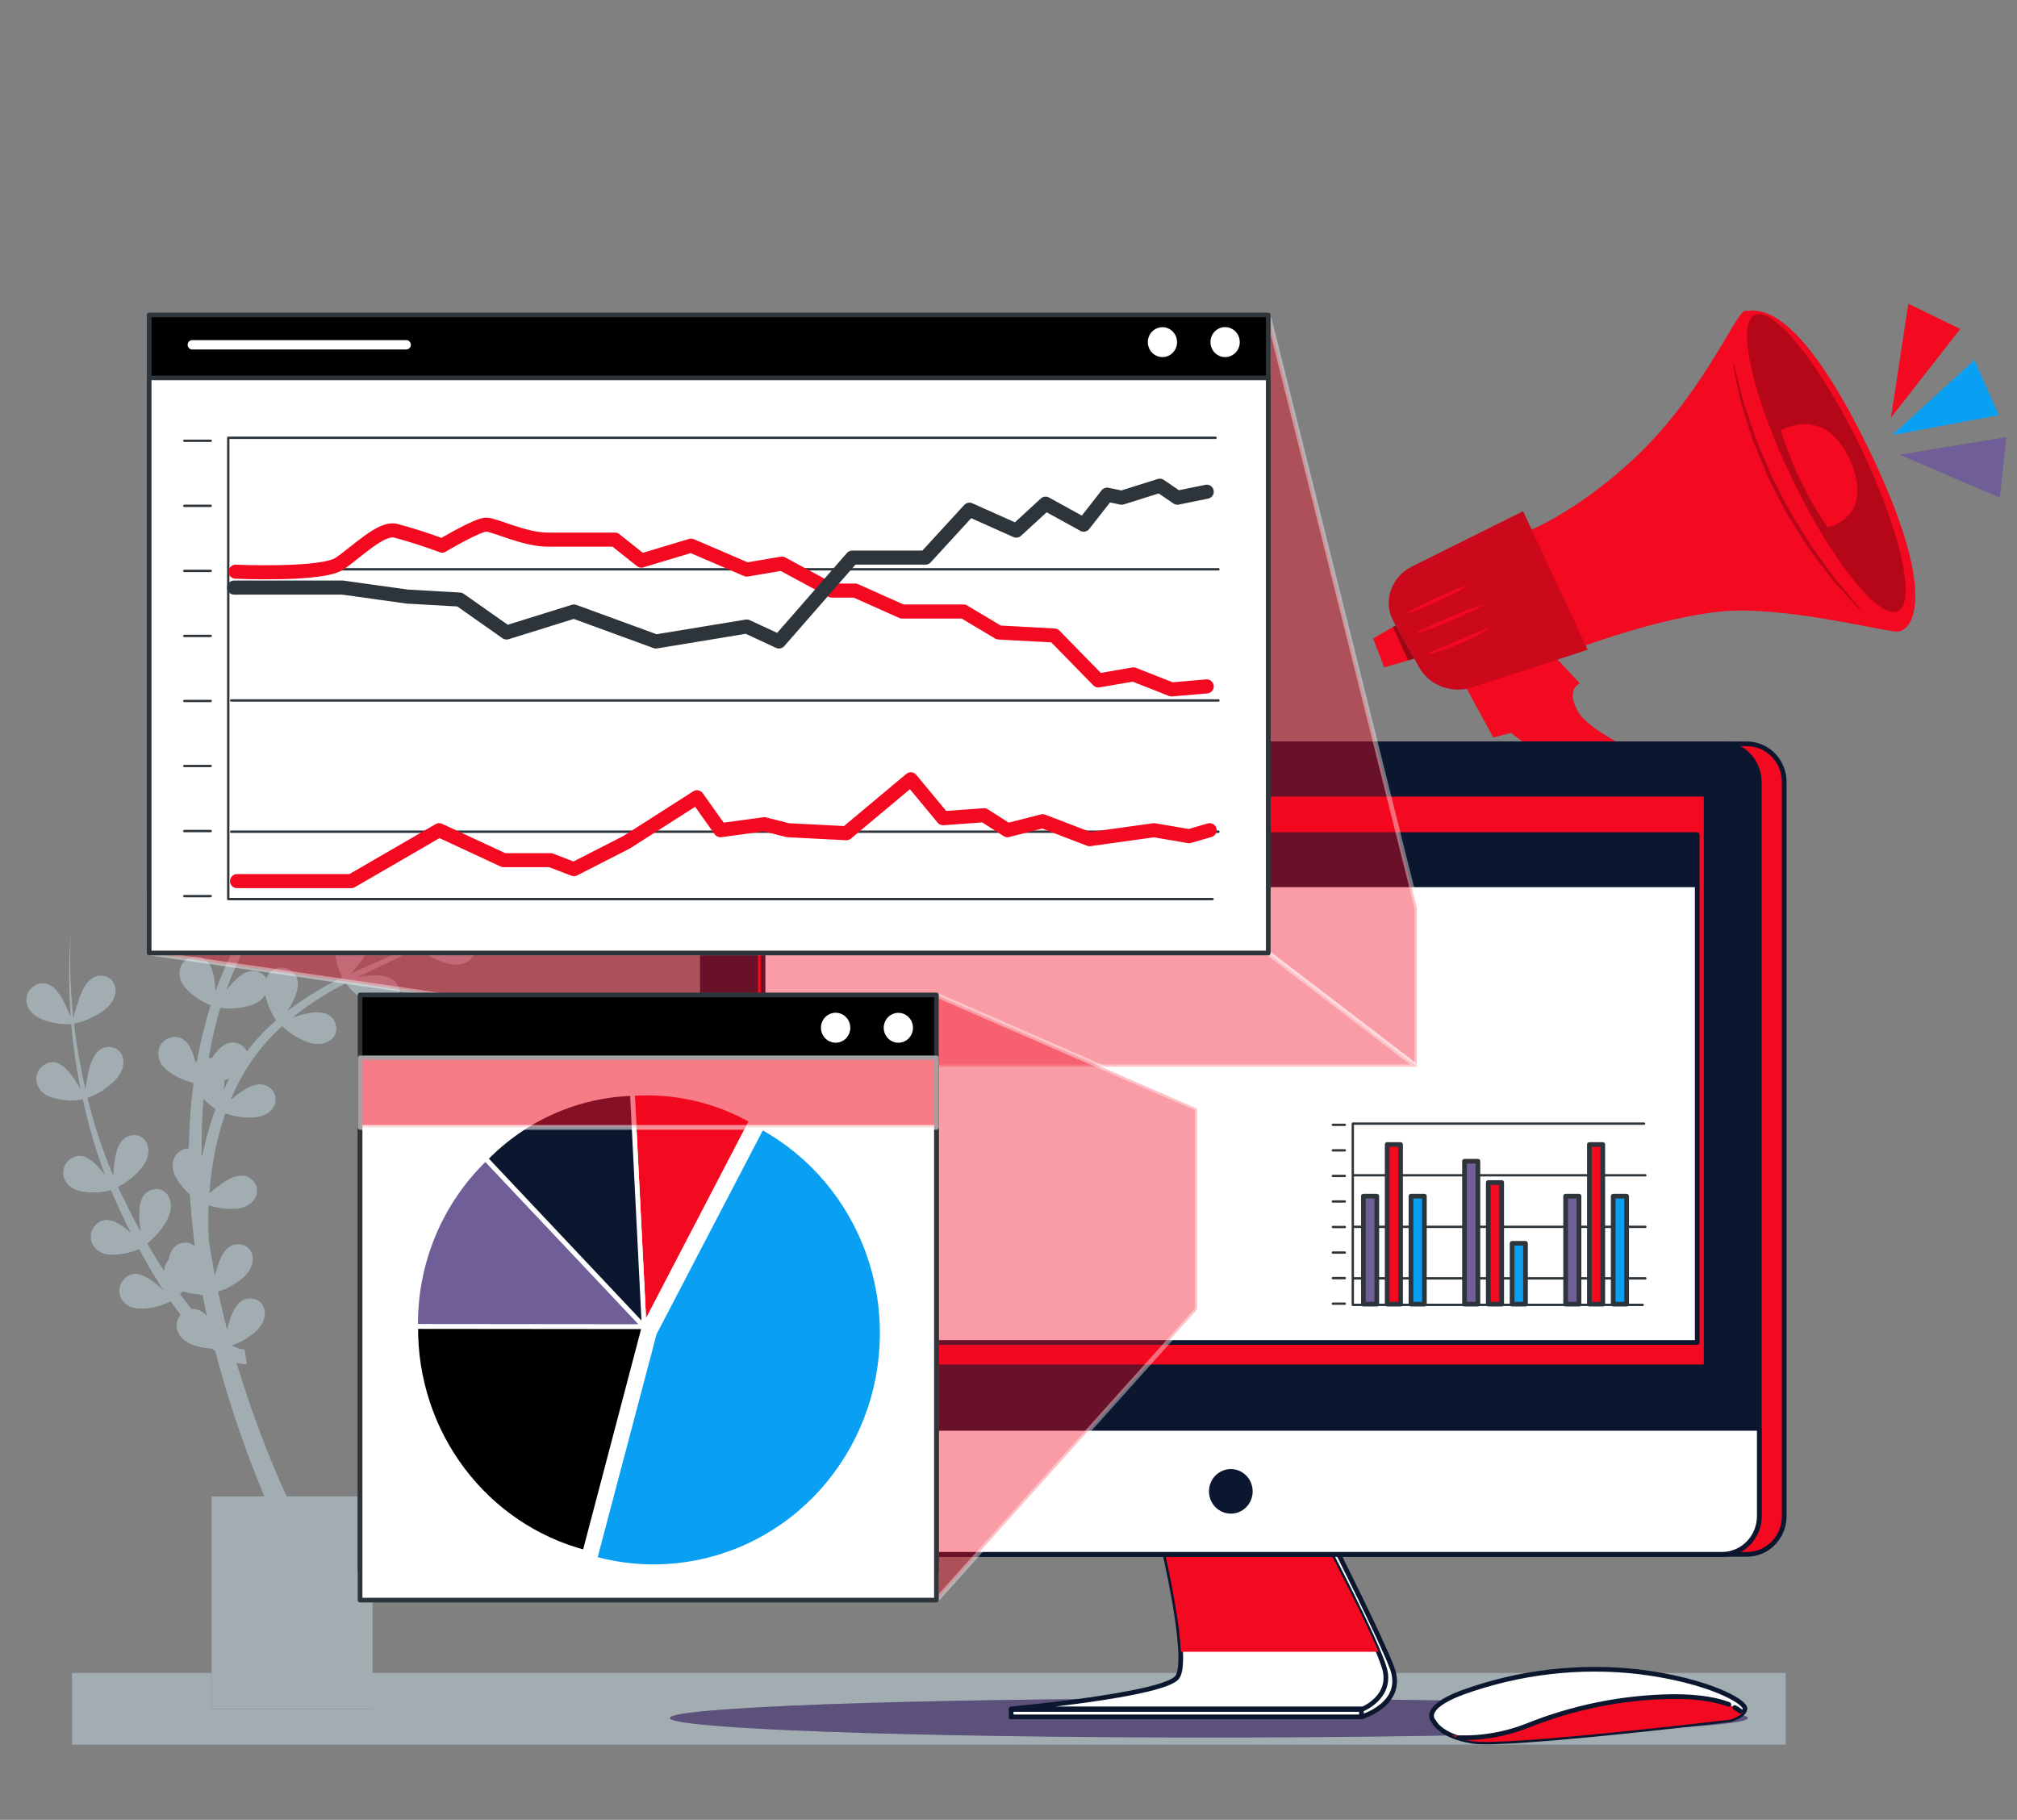<svg width="430" height="388" viewBox="0 0 430 388" fill="none" xmlns="http://www.w3.org/2000/svg">
<rect x="0" y="0" width="430" height="388" fill="#808080" stroke="none"/>
<path d="M310.81 143.359L318.344 157.233L322.121 156.254L341.071 170.741C341.844 171.335 342.834 171.624 343.831 171.544C344.827 171.465 345.752 171.024 346.407 170.316L353.645 162.46C353.645 162.46 339.081 156.563 336.393 151.694C333.706 146.824 336.819 145.719 336.819 145.719L329.973 138.412L310.81 143.359Z" fill="#F30920"/>
<path d="M320.638 115.059C320.638 115.059 331.689 112.781 347.263 98.788C362.837 84.795 370.162 66.18 372.045 66.286C373.927 66.391 382.264 62.773 398.034 95.013C413.804 127.253 407.566 134.713 404.431 134.666C401.295 134.619 379.936 128.999 366.592 130.402C353.248 131.805 336.091 138.303 336.091 138.303L320.638 115.059Z" fill="#F30920"/>
<path d="M297.139 132.589L300.902 139.31L302.588 142.332C303.701 144.321 305.586 145.834 307.854 146.559C310.122 147.284 312.601 147.166 314.779 146.229L338.475 138.522L324.7 108.998L301.022 120.786C298.843 121.875 297.212 123.727 296.485 125.938C295.759 128.149 295.994 130.54 297.139 132.589Z" fill="#F30920"/>
<g opacity="0.4">
<path opacity="0.4" d="M297.14 132.591L300.902 139.313L302.587 142.335C303.7 144.324 305.584 145.837 307.853 146.562C310.121 147.287 312.599 147.169 314.777 146.231L338.473 138.522L324.701 108.998L301.023 120.788C298.844 121.877 297.213 123.729 296.486 125.94C295.759 128.151 295.994 130.542 297.14 132.591Z" fill="black"/>
</g>
<path d="M396.772 95.6C405.161 113.063 408.645 128.623 404.555 130.348C400.465 132.073 390.339 119.318 381.95 101.85C373.561 84.382 370.076 68.831 374.167 67.102C378.257 65.373 388.383 78.136 396.772 95.6Z" fill="#F30920"/>
<g opacity="0.5">
<path opacity="0.5" d="M396.771 95.6C405.158 113.064 408.64 128.624 404.551 130.349C400.461 132.074 390.337 119.32 381.951 101.852C373.563 84.384 370.08 68.833 374.17 67.103C378.26 65.373 388.384 78.137 396.771 95.6Z" fill="black"/>
</g>
<path d="M295.093 142.291L301.517 140.409L297.554 133.33L292.734 136.128L295.093 142.291Z" fill="#F30920"/>
<g opacity="0.6">
<path opacity="0.6" d="M297.553 133.33L301.517 140.41L300.196 140.796L296.978 133.661L297.553 133.33Z" fill="black"/>
</g>
<path d="M301.98 134.967C302.072 135.161 305.278 134 309.137 132.387C312.998 130.774 316.047 129.276 315.96 129.082C315.873 128.887 312.663 130.053 308.798 131.683C304.933 133.314 301.884 134.773 301.98 134.967Z" fill="#F30920"/>
<path d="M300.005 130.75C300.106 130.94 303.008 129.8 306.486 128.199C309.964 126.598 312.7 125.148 312.6 124.954C312.499 124.759 309.601 125.903 306.124 127.504C302.645 129.105 299.904 130.556 300.005 130.75Z" fill="#F30920"/>
<path d="M304.461 139.391C304.492 139.495 305.257 139.332 306.473 138.962C307.081 138.786 307.804 138.563 308.601 138.309C309.398 138.056 310.214 137.651 311.093 137.277C314.607 135.754 317.293 134.264 317.206 134.083C317.119 133.901 314.231 135.067 310.758 136.577C309.883 136.947 309.072 137.352 308.307 137.649C307.543 137.945 306.856 138.208 306.281 138.449C305.129 138.943 304.429 139.288 304.461 139.391Z" fill="#F30920"/>
<path d="M379.628 91.701C379.628 91.701 389.239 86.131 394.477 98.298C399.715 110.465 389.612 112.45 389.612 112.45C385.258 106.009 381.897 99.023 379.628 91.701Z" fill="#F30920"/>
<g opacity="0.5">
<path opacity="0.5" d="M369.434 77.197C369.374 77.197 369.511 78.034 369.804 79.523C370.096 81.011 370.535 83.165 371.148 85.814L372.477 90.073C372.719 90.836 372.967 91.625 373.224 92.442L373.614 93.681C373.756 94.112 373.945 94.505 374.109 94.924L376.271 100.172C376.459 100.629 376.651 101.087 376.839 101.549C377.028 102.011 377.298 102.451 377.515 102.908L378.938 105.671L380.366 108.429C380.609 108.861 380.825 109.344 381.086 109.767C381.348 110.19 381.624 110.63 381.886 111.041L384.94 115.888C385.188 116.268 385.399 116.661 385.675 117.024L386.47 118.082L387.996 120.102L390.752 123.716C392.591 125.802 394.126 127.447 395.183 128.591C395.702 129.211 396.276 129.789 396.898 130.319C396.466 129.645 395.974 129.006 395.428 128.41C394.408 127.188 392.969 125.478 391.204 123.376L388.562 119.736L387.083 117.711C386.826 117.366 386.568 117.012 386.306 116.654C386.045 116.295 385.847 115.902 385.594 115.518L382.576 110.675L381.791 109.405C381.52 108.974 381.332 108.542 381.079 108.076L379.666 105.335C379.207 104.407 378.715 103.496 378.246 102.594C378.026 102.163 377.76 101.705 377.577 101.248L377.003 99.884L374.809 94.705C374.64 94.273 374.447 93.889 374.301 93.475C374.153 93.06 374.03 92.655 373.897 92.249L373.117 89.906L371.71 85.698L370.121 79.484C369.962 78.705 369.732 77.94 369.434 77.197Z" fill="black"/>
</g>
<path d="M404.982 96.932L427.749 93.205L426.348 106.111L404.982 96.932Z" fill="#6F5E97"/>
<path d="M403.426 92.766L420.917 76.766L426.112 88.512L403.426 92.766Z" fill="#09A0F4"/>
<path d="M403.139 89.019L406.833 64.752L417.901 70.147L403.139 89.019Z" fill="#F30920"/>
<path d="M380.706 356.656H15.347V371.984H380.706V356.656Z" fill="#455A64"/>
<path opacity="0.5" d="M380.706 356.656H15.347V371.984H380.706V356.656Z" fill="white"/>
<path d="M106.331 192.254C104.543 192.848 102.789 193.542 101.075 194.333C102.012 193.624 102.949 192.905 103.886 192.167C108.064 188.742 112.037 185.063 115.783 181.15C111.39 185.524 106.693 189.567 101.731 193.25C102.408 192.032 103.01 190.772 103.53 189.475C104.42 187.09 104.635 184.685 102.406 183.411C99.67 181.84 96.344 184.187 97.225 188.201C97.753 190.442 98.787 192.525 100.242 194.285C97.008 196.573 93.631 198.644 90.133 200.483L89.796 200.655C90.54 199.346 91.194 197.985 91.754 196.584C92.644 194.208 92.859 191.794 90.63 190.529C87.894 188.949 84.569 191.305 85.449 195.319C85.973 197.532 86.989 199.591 88.419 201.336C84.213 203.453 79.856 205.254 75.538 207.208L74.91 207.495C75.756 206.568 76.539 205.582 77.252 204.545C78.667 202.447 79.416 200.167 77.543 198.385C75.238 196.201 71.472 197.705 71.406 201.843C71.407 204.129 71.93 206.382 72.933 208.425C68.892 210.343 65.05 212.673 61.467 215.38L61.354 215.476C61.839 214.69 62.279 213.878 62.675 213.042C63.734 210.734 64.127 208.358 62.001 206.911C61.567 206.604 61.071 206.402 60.55 206.32C60.029 206.238 59.496 206.278 58.992 206.438C58.489 206.598 58.027 206.872 57.642 207.242C57.258 207.611 56.961 208.064 56.773 208.568C56.49 208.117 56.105 207.742 55.649 207.476C53.504 206.212 51.396 207.582 49.597 209.517C49.129 210.025 48.66 210.561 48.258 211.107C49.65 207.145 51.404 203.325 53.494 199.697C55.478 200.593 57.621 201.062 59.79 201.077C64.062 201.077 65.87 197.436 63.771 195.176C62.066 193.346 59.668 194.045 57.401 195.386C56.651 195.831 55.926 196.317 55.227 196.843C57.402 193.497 59.87 190.361 62.6 187.473C64.358 188.958 66.405 190.042 68.605 190.654C72.755 191.698 75.369 188.623 73.861 185.912C72.643 183.708 70.114 183.795 67.631 184.532C66.449 184.901 65.288 185.339 64.155 185.845C65.289 184.724 66.46 183.641 67.64 182.568C69.205 181.208 70.816 179.895 72.446 178.612C74.21 180.049 76.249 181.091 78.433 181.668C82.583 182.712 85.187 179.637 83.688 176.926C82.47 174.722 79.941 174.809 77.458 175.546C76.868 175.719 76.287 175.929 75.706 176.15C77.87 174.569 80.072 173.027 82.264 171.494L84.306 170.066C86.137 171.637 88.288 172.77 90.602 173.381C94.752 174.425 97.356 171.35 95.857 168.639C94.639 166.436 92.11 166.522 89.627 167.259C88.645 167.561 87.678 167.916 86.733 168.323C87.154 168.016 87.576 167.71 87.988 167.365C88.766 166.8 89.525 166.215 90.283 165.621C91.22 164.903 92.101 164.098 93.019 163.341C93.534 162.92 94.04 162.469 94.536 162.01C96.375 163.595 98.54 164.738 100.869 165.353C105.019 166.397 107.624 163.322 106.125 160.611C104.907 158.408 102.378 158.494 99.895 159.231C98.503 159.671 97.139 160.199 95.81 160.812C97.506 159.203 99.145 157.526 100.691 155.783L101 155.419C101.666 154.662 102.331 153.886 102.968 153.1C103.605 152.315 104.42 151.251 105.113 150.303C107.968 146.488 110.312 142.299 112.083 137.849C110.225 142.243 107.805 146.367 104.888 150.111C102.001 153.871 98.78 157.351 95.267 160.506L94.883 160.841C95.691 159.426 96.405 157.957 97.019 156.444C97.956 154.068 98.124 151.654 95.895 150.389C93.159 148.808 89.834 151.165 90.714 155.179C91.277 157.557 92.406 159.756 94.002 161.579L93.178 162.307L92.241 163.13C91.689 163.581 91.136 164.012 90.574 164.443L89.637 165.142C88.841 165.746 88.026 166.33 87.21 166.905L86.049 167.719L84.719 168.677C85.49 167.317 86.172 165.906 86.761 164.453C87.651 162.067 87.866 159.663 85.637 158.388C82.901 156.817 79.575 159.174 80.456 163.178C81.002 165.483 82.078 167.621 83.594 169.415L82.611 170.066L78.957 172.509L78.245 172.988L76.212 174.377L75.332 174.981C74.395 175.642 73.458 176.313 72.521 177.002C73.309 175.622 74.004 174.188 74.601 172.71C75.491 170.335 75.706 167.92 73.477 166.656C70.741 165.075 67.415 167.432 68.296 171.446C68.852 173.78 69.951 175.943 71.5 177.75C69.907 178.947 68.343 180.173 66.816 181.457C65.701 182.415 64.596 183.373 63.528 184.408C63.998 183.521 64.414 182.606 64.774 181.668C65.71 179.282 65.879 176.878 63.65 175.613C60.914 174.033 57.588 176.389 58.469 180.403C58.996 182.614 60.012 184.672 61.439 186.419C58.405 189.505 55.669 192.884 53.27 196.507C53.543 195.461 53.753 194.399 53.897 193.327C54.197 190.798 53.841 188.422 51.377 187.732C48.342 186.879 45.672 189.983 47.48 193.681C48.523 195.715 50.01 197.476 51.827 198.826C49.477 202.773 47.506 206.943 45.944 211.28C45.911 210.374 45.824 209.472 45.681 208.578C45.269 206.058 44.267 203.884 41.709 203.932C38.571 203.999 36.875 207.764 39.63 210.772C41.108 212.342 42.91 213.556 44.904 214.326C43.841 217.678 42.971 221.091 42.299 224.548C42.196 225.094 42.112 225.64 42.009 226.186C41.897 226.291 41.784 226.397 41.681 226.512C41.569 226.042 41.438 225.554 41.288 225.104C40.501 222.689 39.18 220.687 36.669 221.147C33.568 221.693 32.453 225.669 35.639 228.227C37.262 229.488 39.131 230.379 41.119 230.842L41.231 231.12C40.894 233.716 40.632 236.331 40.473 238.956C40.351 240.872 40.285 242.874 40.248 244.838C37.569 244.838 35.676 247.846 37.522 251.104C38.302 252.453 39.3 253.658 40.473 254.667C40.697 258.356 41.053 262.044 41.531 265.704C41.152 265.346 40.688 265.095 40.186 264.976C39.683 264.857 39.159 264.873 38.664 265.023C36.978 265.493 36.219 266.882 35.938 268.587C35.347 269.228 35.013 270.072 35.002 270.953C33.746 269.037 32.566 267.121 31.414 265.09C33.169 263.715 34.624 261.979 35.685 259.994C37.709 256.162 35.432 252.799 32.491 253.614C30.102 254.275 29.568 256.775 29.68 259.448C29.716 260.462 29.81 261.472 29.962 262.475C29.54 261.737 29.128 260.99 28.725 260.253C27.694 258.337 26.851 256.421 25.84 254.505C25.596 254.035 25.381 253.547 25.174 253.068C27.151 252.056 28.897 250.629 30.299 248.881C32.987 245.49 31.367 241.763 28.331 242.003C25.868 242.204 24.884 244.551 24.472 247.195C24.299 248.346 24.199 249.508 24.172 250.673L23.291 248.594C21.419 243.877 19.875 239.03 18.673 234.09C20.905 233.276 22.933 231.968 24.612 230.258C27.619 227.144 26.373 223.283 23.329 223.207C20.856 223.149 19.647 225.381 18.973 227.997C18.641 229.385 18.391 230.793 18.223 232.212C17.577 229.338 17.015 226.512 16.546 223.638C16.228 221.856 16.022 220.045 15.797 218.244C18.201 217.757 20.465 216.719 22.42 215.207C25.793 212.525 25.043 208.501 22.036 208.051C19.591 207.658 18.111 209.718 17.118 212.199C16.533 213.764 16.041 215.363 15.647 216.989C15.46 214.901 15.244 212.803 15.15 210.705C14.883 206.372 14.902 202.025 15.207 197.695C14.774 202.023 14.627 206.376 14.766 210.724C14.766 212.726 14.935 214.719 15.057 216.721C14.519 215.361 13.893 214.039 13.183 212.764C11.9 210.571 10.204 208.932 7.834 209.89C4.93 211.117 4.677 215.236 8.321 217.037C10.468 218.042 12.821 218.499 15.178 218.369C15.347 220.151 15.488 221.942 15.759 223.714C16.125 226.541 16.593 229.347 17.136 232.135C16.544 231.065 15.88 230.038 15.15 229.06C13.605 227.058 11.703 225.64 9.529 226.933C6.803 228.533 7.075 232.681 10.916 233.955C13.095 234.649 15.402 234.806 17.652 234.415C18.717 239.411 20.123 244.325 21.858 249.121L22.42 250.558C21.924 249.887 21.389 249.247 20.818 248.642C19.085 246.802 17.071 245.586 14.972 247.109C12.415 248.977 13.099 253.048 17.043 253.949C19.23 254.404 21.489 254.338 23.647 253.757C23.835 254.246 24.041 254.715 24.275 255.213C25.212 257.187 26.046 259.208 27.029 261.143L27.882 262.801C27.397 262.365 26.89 261.956 26.364 261.575C24.322 260.109 22.111 259.304 20.34 261.191C18.176 263.519 19.581 267.39 23.629 267.514C25.699 267.57 27.757 267.168 29.662 266.336C30.814 268.482 32.013 270.599 33.306 272.678C33.784 273.473 34.243 274.258 34.786 275.044C34.051 274.339 33.272 273.683 32.453 273.08C30.421 271.614 28.2 270.81 26.439 272.697C24.266 275.025 25.68 278.895 29.727 279.02C32.04 279.047 34.326 278.512 36.397 277.458C37.059 278.416 37.753 279.374 38.477 280.332C36.969 282.124 37.456 285.122 40.52 286.492C42.008 287.124 43.593 287.484 45.203 287.556L45.784 288.006L45.887 288.082C47.821 295.482 50.116 302.779 52.764 309.944C53.894 313.003 55.087 316.034 56.342 319.035H45.1V364.378H79.444V319.026H61.092C59.528 315.529 58.029 311.994 56.623 308.421C54.328 302.548 52.248 296.599 50.431 290.554C50.738 290.649 51.051 290.722 51.368 290.774C51.784 290.859 52.211 290.878 52.633 290.832L52.145 287.68H52.08H51.818C51.649 287.68 51.424 287.594 51.227 287.565C50.797 287.44 50.377 287.28 49.972 287.086L49.485 286.856C51.29 286.212 52.966 285.239 54.431 283.982C57.691 281.108 56.764 277.18 53.738 276.845C51.274 276.567 49.888 278.694 49.054 281.214C48.801 281.932 48.595 282.679 48.407 283.407C48.239 282.737 48.051 282.066 47.892 281.396C47.396 279.413 46.955 277.41 46.506 275.408C48.463 274.771 50.28 273.749 51.855 272.4C55.115 269.526 54.188 265.608 51.162 265.272C48.698 264.995 47.311 267.121 46.478 269.641C46.222 270.373 46.003 271.118 45.822 271.873C45.541 270.407 45.26 268.951 45.016 267.485C44.829 266.393 44.67 265.311 44.51 264.219C44.445 262.667 44.426 261.115 44.445 259.553C44.445 258.701 44.445 257.848 44.52 256.986C46.355 257.587 48.282 257.84 50.206 257.733C54.469 257.446 56.052 253.709 53.822 251.592C52.005 249.858 49.653 250.72 47.471 252.196C46.49 252.874 45.552 253.613 44.66 254.409C44.919 250.763 45.458 247.143 46.272 243.583C46.757 241.488 47.358 239.421 48.07 237.395C50.028 238.088 52.1 238.384 54.169 238.266C58.431 237.989 60.015 234.252 57.785 232.126C55.968 230.401 53.616 231.254 51.433 232.739C50.658 233.273 49.911 233.849 49.194 234.463C50.014 232.479 50.972 230.558 52.061 228.715C54.241 225.01 56.964 221.669 60.136 218.809C61.766 220.353 63.694 221.531 65.795 222.268C69.851 223.628 72.68 220.754 71.416 217.938C70.367 215.648 67.865 215.543 65.308 216.089C64.335 216.304 63.374 216.575 62.432 216.903L62.488 216.846C65.983 214.056 69.751 211.642 73.73 209.641C75.129 211.525 76.913 213.075 78.957 214.182C82.751 216.185 85.993 213.809 85.15 210.82C84.466 208.386 82.02 207.879 79.397 207.946C78.374 208.006 77.355 208.122 76.343 208.291C80.559 206.25 84.878 204.324 89.028 202.073L89.112 202.025C90.976 203.666 93.185 204.846 95.567 205.474C99.717 206.528 102.331 203.443 100.832 200.732C99.605 198.529 97.085 198.624 94.593 199.352C93.89 199.563 93.187 199.822 92.513 200.09C95.287 198.438 97.976 196.641 100.569 194.706L100.794 194.946C100.79 194.911 100.79 194.875 100.794 194.84C102.672 196.499 104.896 197.695 107.296 198.337C111.446 199.381 114.05 196.306 112.551 193.595C111.343 191.42 108.851 191.516 106.331 192.254ZM40.829 279.058C39.986 278.033 39.18 276.979 38.383 275.906C38.58 275.734 38.786 275.542 38.992 275.331C40.16 275.705 41.368 275.927 42.59 275.992C42.59 276.06 42.59 276.127 42.59 276.194L43.161 276.069C43.452 277.583 43.77 279.087 44.098 280.591C43.715 280.084 43.218 279.679 42.648 279.412C42.079 279.145 41.454 279.024 40.829 279.058ZM43.892 242.989C43.602 244.11 43.349 245.25 43.124 246.39C43.081 246.318 43.031 246.25 42.974 246.189C42.974 243.852 43.011 241.52 43.086 239.196C43.152 237.567 43.264 235.948 43.405 234.319C44.172 235.127 45.019 235.849 45.934 236.475C45.129 238.603 44.447 240.779 43.892 242.989ZM47.733 232.26C47.733 231.838 47.827 231.407 47.855 230.986C47.855 230.765 47.855 230.555 47.855 230.344C48.192 230.238 48.529 230.114 48.876 229.97C48.482 230.727 48.098 231.484 47.733 232.26ZM52.614 224.155C52.448 223.778 52.209 223.44 51.913 223.158C51.617 222.877 51.27 222.659 50.89 222.517C48.586 221.559 46.703 223.283 45.213 225.487L45.147 225.592H44.997C44.84 225.556 44.681 225.533 44.52 225.525C44.52 225.391 44.52 225.257 44.585 225.123C45.18 221.666 45.977 218.249 46.974 214.891C49.125 215.168 51.308 214.996 53.391 214.383C54.665 214.049 55.781 213.261 56.539 212.161C56.955 214.09 57.739 215.916 58.844 217.535C56.546 219.523 54.458 221.751 52.614 224.184V224.155Z" fill="#455A64"/>
<path opacity="0.5" d="M106.331 192.254C104.543 192.848 102.789 193.542 101.075 194.333C102.012 193.624 102.949 192.905 103.886 192.167C108.064 188.742 112.037 185.063 115.783 181.15C111.39 185.524 106.693 189.567 101.731 193.25C102.408 192.032 103.01 190.772 103.53 189.475C104.42 187.09 104.635 184.685 102.406 183.411C99.67 181.84 96.344 184.187 97.225 188.201C97.753 190.442 98.787 192.525 100.242 194.285C97.008 196.573 93.631 198.644 90.133 200.483L89.796 200.655C90.54 199.346 91.194 197.985 91.754 196.584C92.644 194.208 92.859 191.794 90.63 190.529C87.894 188.949 84.569 191.305 85.449 195.319C85.973 197.532 86.989 199.591 88.419 201.336C84.213 203.453 79.856 205.254 75.538 207.208L74.91 207.495C75.756 206.568 76.539 205.582 77.252 204.545C78.667 202.447 79.416 200.167 77.543 198.385C75.238 196.201 71.472 197.705 71.406 201.843C71.407 204.129 71.93 206.382 72.933 208.425C68.892 210.343 65.05 212.673 61.467 215.38L61.354 215.476C61.839 214.69 62.279 213.878 62.675 213.042C63.734 210.734 64.127 208.358 62.001 206.911C61.567 206.604 61.071 206.402 60.55 206.32C60.029 206.238 59.496 206.278 58.992 206.438C58.489 206.598 58.027 206.872 57.642 207.242C57.258 207.611 56.961 208.064 56.773 208.568C56.49 208.117 56.105 207.742 55.649 207.476C53.504 206.212 51.396 207.582 49.597 209.517C49.129 210.025 48.66 210.561 48.258 211.107C49.65 207.145 51.404 203.325 53.494 199.697C55.478 200.593 57.621 201.062 59.79 201.077C64.062 201.077 65.87 197.436 63.771 195.176C62.066 193.346 59.668 194.045 57.401 195.386C56.651 195.831 55.926 196.317 55.227 196.843C57.402 193.497 59.87 190.361 62.6 187.473C64.358 188.958 66.405 190.042 68.605 190.654C72.755 191.698 75.369 188.623 73.861 185.912C72.643 183.708 70.114 183.795 67.631 184.532C66.449 184.901 65.288 185.339 64.155 185.845C65.289 184.724 66.46 183.641 67.64 182.568C69.205 181.208 70.816 179.895 72.446 178.612C74.21 180.049 76.249 181.091 78.433 181.668C82.583 182.712 85.187 179.637 83.688 176.926C82.47 174.722 79.941 174.809 77.458 175.546C76.868 175.719 76.287 175.929 75.706 176.15C77.87 174.569 80.072 173.027 82.264 171.494L84.306 170.066C86.137 171.637 88.288 172.77 90.602 173.381C94.752 174.425 97.356 171.35 95.857 168.639C94.639 166.436 92.11 166.522 89.627 167.259C88.645 167.561 87.678 167.916 86.733 168.323C87.154 168.016 87.576 167.71 87.988 167.365C88.766 166.8 89.525 166.215 90.283 165.621C91.22 164.903 92.101 164.098 93.019 163.341C93.534 162.92 94.04 162.469 94.536 162.01C96.375 163.595 98.54 164.738 100.869 165.353C105.019 166.397 107.624 163.322 106.125 160.611C104.907 158.408 102.378 158.494 99.895 159.231C98.503 159.671 97.139 160.199 95.81 160.812C97.506 159.203 99.145 157.526 100.691 155.783L101 155.419C101.666 154.662 102.331 153.886 102.968 153.1C103.605 152.315 104.42 151.251 105.113 150.303C107.968 146.488 110.312 142.299 112.083 137.849C110.225 142.243 107.805 146.367 104.888 150.111C102.001 153.871 98.78 157.351 95.267 160.506L94.883 160.841C95.691 159.426 96.405 157.957 97.019 156.444C97.956 154.068 98.124 151.654 95.895 150.389C93.159 148.808 89.834 151.165 90.714 155.179C91.277 157.557 92.406 159.756 94.002 161.579L93.178 162.307L92.241 163.13C91.689 163.581 91.136 164.012 90.574 164.443L89.637 165.142C88.841 165.746 88.026 166.33 87.21 166.905L86.049 167.719L84.719 168.677C85.49 167.317 86.172 165.906 86.761 164.453C87.651 162.067 87.866 159.663 85.637 158.388C82.901 156.817 79.575 159.174 80.456 163.178C81.002 165.483 82.078 167.621 83.594 169.415L82.611 170.066L78.957 172.509L78.245 172.988L76.212 174.377L75.332 174.981C74.395 175.642 73.458 176.313 72.521 177.002C73.309 175.622 74.004 174.188 74.601 172.71C75.491 170.335 75.706 167.92 73.477 166.656C70.741 165.075 67.415 167.432 68.296 171.446C68.852 173.78 69.951 175.943 71.5 177.75C69.907 178.947 68.343 180.173 66.816 181.457C65.701 182.415 64.596 183.373 63.528 184.408C63.998 183.521 64.414 182.606 64.774 181.668C65.71 179.282 65.879 176.878 63.65 175.613C60.914 174.033 57.588 176.389 58.469 180.403C58.996 182.614 60.012 184.672 61.439 186.419C58.405 189.505 55.669 192.884 53.27 196.507C53.543 195.461 53.753 194.399 53.897 193.327C54.197 190.798 53.841 188.422 51.377 187.732C48.342 186.879 45.672 189.983 47.48 193.681C48.523 195.715 50.01 197.476 51.827 198.826C49.477 202.773 47.506 206.943 45.944 211.28C45.911 210.374 45.824 209.472 45.681 208.578C45.269 206.058 44.267 203.884 41.709 203.932C38.571 203.999 36.875 207.764 39.63 210.772C41.108 212.342 42.91 213.556 44.904 214.326C43.841 217.678 42.971 221.091 42.299 224.548C42.196 225.094 42.112 225.64 42.009 226.186C41.897 226.291 41.784 226.397 41.681 226.512C41.569 226.042 41.438 225.554 41.288 225.104C40.501 222.689 39.18 220.687 36.669 221.147C33.568 221.693 32.453 225.669 35.639 228.227C37.262 229.488 39.131 230.379 41.119 230.842L41.231 231.12C40.894 233.716 40.632 236.331 40.473 238.956C40.351 240.872 40.285 242.874 40.248 244.838C37.569 244.838 35.676 247.846 37.522 251.104C38.302 252.453 39.3 253.658 40.473 254.667C40.697 258.356 41.053 262.044 41.531 265.704C41.152 265.346 40.688 265.095 40.186 264.976C39.683 264.857 39.159 264.873 38.664 265.023C36.978 265.493 36.219 266.882 35.938 268.587C35.347 269.228 35.013 270.072 35.002 270.953C33.746 269.037 32.566 267.121 31.414 265.09C33.169 263.715 34.624 261.979 35.685 259.994C37.709 256.162 35.432 252.799 32.491 253.614C30.102 254.275 29.568 256.775 29.68 259.448C29.716 260.462 29.81 261.472 29.962 262.475C29.54 261.737 29.128 260.99 28.725 260.253C27.694 258.337 26.851 256.421 25.84 254.505C25.596 254.035 25.381 253.547 25.174 253.068C27.151 252.056 28.897 250.629 30.299 248.881C32.987 245.49 31.367 241.763 28.331 242.003C25.868 242.204 24.884 244.551 24.472 247.195C24.299 248.346 24.199 249.508 24.172 250.673L23.291 248.594C21.419 243.877 19.875 239.03 18.673 234.09C20.905 233.276 22.933 231.968 24.612 230.258C27.619 227.144 26.373 223.283 23.329 223.207C20.856 223.149 19.647 225.381 18.973 227.997C18.641 229.385 18.391 230.793 18.223 232.212C17.577 229.338 17.015 226.512 16.546 223.638C16.228 221.856 16.022 220.045 15.797 218.244C18.201 217.757 20.465 216.719 22.42 215.207C25.793 212.525 25.043 208.501 22.036 208.051C19.591 207.658 18.111 209.718 17.118 212.199C16.533 213.764 16.041 215.363 15.647 216.989C15.46 214.901 15.244 212.803 15.15 210.705C14.883 206.372 14.902 202.025 15.207 197.695C14.774 202.023 14.627 206.376 14.766 210.724C14.766 212.726 14.935 214.719 15.057 216.721C14.519 215.361 13.893 214.039 13.183 212.764C11.9 210.571 10.204 208.932 7.834 209.89C4.93 211.117 4.677 215.236 8.321 217.037C10.468 218.042 12.821 218.499 15.178 218.369C15.347 220.151 15.488 221.942 15.759 223.714C16.125 226.541 16.593 229.347 17.136 232.135C16.544 231.065 15.88 230.038 15.15 229.06C13.605 227.058 11.703 225.64 9.529 226.933C6.803 228.533 7.075 232.681 10.916 233.955C13.095 234.649 15.402 234.806 17.652 234.415C18.717 239.411 20.123 244.325 21.858 249.121L22.42 250.558C21.924 249.887 21.389 249.247 20.818 248.642C19.085 246.802 17.071 245.586 14.972 247.109C12.415 248.977 13.099 253.048 17.043 253.949C19.23 254.404 21.489 254.338 23.647 253.757C23.835 254.246 24.041 254.715 24.275 255.213C25.212 257.187 26.046 259.208 27.029 261.143L27.882 262.801C27.397 262.365 26.89 261.956 26.364 261.575C24.322 260.109 22.111 259.304 20.34 261.191C18.176 263.519 19.581 267.39 23.629 267.514C25.699 267.57 27.757 267.168 29.662 266.336C30.814 268.482 32.013 270.599 33.306 272.678C33.784 273.473 34.243 274.258 34.786 275.044C34.051 274.339 33.272 273.683 32.453 273.08C30.421 271.614 28.2 270.81 26.439 272.697C24.266 275.025 25.68 278.895 29.727 279.02C32.04 279.047 34.326 278.512 36.397 277.458C37.059 278.416 37.753 279.374 38.477 280.332C36.969 282.124 37.456 285.122 40.52 286.492C42.008 287.124 43.593 287.484 45.203 287.556L45.784 288.006L45.887 288.082C47.821 295.482 50.116 302.779 52.764 309.944C53.894 313.003 55.087 316.034 56.342 319.035H45.1V364.378H79.444V319.026H61.092C59.528 315.529 58.029 311.994 56.623 308.421C54.328 302.548 52.248 296.599 50.431 290.554C50.738 290.649 51.051 290.722 51.368 290.774C51.784 290.859 52.211 290.878 52.633 290.832L52.145 287.68H52.08H51.818C51.649 287.68 51.424 287.594 51.227 287.565C50.797 287.44 50.377 287.28 49.972 287.086L49.485 286.856C51.29 286.212 52.966 285.239 54.431 283.982C57.691 281.108 56.764 277.18 53.738 276.845C51.274 276.567 49.888 278.694 49.054 281.214C48.801 281.932 48.595 282.679 48.407 283.407C48.239 282.737 48.051 282.066 47.892 281.396C47.396 279.413 46.955 277.41 46.506 275.408C48.463 274.771 50.28 273.749 51.855 272.4C55.115 269.526 54.188 265.608 51.162 265.272C48.698 264.995 47.311 267.121 46.478 269.641C46.222 270.373 46.003 271.118 45.822 271.873C45.541 270.407 45.26 268.951 45.016 267.485C44.829 266.393 44.67 265.311 44.51 264.219C44.445 262.667 44.426 261.115 44.445 259.553C44.445 258.701 44.445 257.848 44.52 256.986C46.355 257.587 48.282 257.84 50.206 257.733C54.469 257.446 56.052 253.709 53.822 251.592C52.005 249.858 49.653 250.72 47.471 252.196C46.49 252.874 45.552 253.613 44.66 254.409C44.919 250.763 45.458 247.143 46.272 243.583C46.757 241.488 47.358 239.421 48.07 237.395C50.028 238.088 52.1 238.384 54.169 238.266C58.431 237.989 60.015 234.252 57.785 232.126C55.968 230.401 53.616 231.254 51.433 232.739C50.658 233.273 49.911 233.849 49.194 234.463C50.014 232.479 50.972 230.558 52.061 228.715C54.241 225.01 56.964 221.669 60.136 218.809C61.766 220.353 63.694 221.531 65.795 222.268C69.851 223.628 72.68 220.754 71.416 217.938C70.367 215.648 67.865 215.543 65.308 216.089C64.335 216.304 63.374 216.575 62.432 216.903L62.488 216.846C65.983 214.056 69.751 211.642 73.73 209.641C75.129 211.525 76.913 213.075 78.957 214.182C82.751 216.185 85.993 213.809 85.15 210.82C84.466 208.386 82.02 207.879 79.397 207.946C78.374 208.006 77.355 208.122 76.343 208.291C80.559 206.25 84.878 204.324 89.028 202.073L89.112 202.025C90.976 203.666 93.185 204.846 95.567 205.474C99.717 206.528 102.331 203.443 100.832 200.732C99.605 198.529 97.085 198.624 94.593 199.352C93.89 199.563 93.187 199.822 92.513 200.09C95.287 198.438 97.976 196.641 100.569 194.706L100.794 194.946C100.79 194.911 100.79 194.875 100.794 194.84C102.672 196.499 104.896 197.695 107.296 198.337C111.446 199.381 114.05 196.306 112.551 193.595C111.343 191.42 108.851 191.516 106.331 192.254ZM40.829 279.058C39.986 278.033 39.18 276.979 38.383 275.906C38.58 275.734 38.786 275.542 38.992 275.331C40.16 275.705 41.368 275.927 42.59 275.992C42.59 276.06 42.59 276.127 42.59 276.194L43.161 276.069C43.452 277.583 43.77 279.087 44.098 280.591C43.715 280.084 43.218 279.679 42.648 279.412C42.079 279.145 41.454 279.024 40.829 279.058ZM43.892 242.989C43.602 244.11 43.349 245.25 43.124 246.39C43.081 246.318 43.031 246.25 42.974 246.189C42.974 243.852 43.011 241.52 43.086 239.196C43.152 237.567 43.264 235.948 43.405 234.319C44.172 235.127 45.019 235.849 45.934 236.475C45.129 238.603 44.447 240.779 43.892 242.989ZM47.733 232.26C47.733 231.838 47.827 231.407 47.855 230.986C47.855 230.765 47.855 230.555 47.855 230.344C48.192 230.238 48.529 230.114 48.876 229.97C48.482 230.727 48.098 231.484 47.733 232.26ZM52.614 224.155C52.448 223.778 52.209 223.44 51.913 223.158C51.617 222.877 51.27 222.659 50.89 222.517C48.586 221.559 46.703 223.283 45.213 225.487L45.147 225.592H44.997C44.84 225.556 44.681 225.533 44.52 225.525C44.52 225.391 44.52 225.257 44.585 225.123C45.18 221.666 45.977 218.249 46.974 214.891C49.125 215.168 51.308 214.996 53.391 214.383C54.665 214.049 55.781 213.261 56.539 212.161C56.955 214.09 57.739 215.916 58.844 217.535C56.546 219.523 54.458 221.751 52.614 224.184V224.155Z" fill="white"/>
<path d="M372.631 366.284C372.631 368.583 321.181 370.442 257.721 370.442C194.261 370.442 142.801 368.583 142.801 366.284C142.801 363.985 194.251 362.136 257.721 362.136C321.19 362.136 372.631 363.994 372.631 366.284Z" fill="#6F5E97"/>
<path opacity="0.3" d="M372.631 366.284C372.631 368.583 321.181 370.442 257.721 370.442C194.261 370.442 142.801 368.583 142.801 366.284C142.801 363.985 194.251 362.136 257.721 362.136C321.19 362.136 372.631 363.994 372.631 366.284Z" fill="#2E353A"/>
<path d="M249.45 328.979C249.45 328.979 255.071 353.543 252.607 357.585C249.431 362.864 215.565 366.045 215.565 366.045H290.239C290.239 366.045 299.607 363.362 296.797 355.669C294.614 349.711 284.168 328.979 284.168 328.979H249.45Z" fill="white" stroke="#0B172E" stroke-linecap="round" stroke-linejoin="round"/>
<path d="M247.82 328.979C247.82 328.979 253.778 353.753 250.977 357.585C248.176 361.417 215.565 364.339 215.565 364.339H290.585C290.585 364.339 296.9 361.733 295.148 355.669C293.396 349.605 282.529 328.979 282.529 328.979H247.82Z" fill="white" stroke="#0B172E" stroke-linecap="round" stroke-linejoin="round"/>
<g style="mix-blend-mode:multiply">
<g style="mix-blend-mode:multiply">
<path d="M282.528 328.979H247.866C247.866 328.979 251.388 343.656 251.735 352.163H293.892C290.435 343.982 282.528 328.979 282.528 328.979Z" fill="#F30920"/>
</g>
</g>
<path d="M290.239 364.464H215.565V366.045H290.239V364.464Z" fill="white" stroke="#0B172E" stroke-linecap="round" stroke-linejoin="round"/>
<path d="M372.425 158.59H162.999C158.612 158.59 155.055 162.227 155.055 166.713V323.279C155.055 327.766 158.612 331.403 162.999 331.403H372.425C376.813 331.403 380.369 327.766 380.369 323.279V166.713C380.369 162.227 376.813 158.59 372.425 158.59Z" fill="#F30920" stroke="#0B172E" stroke-linecap="round" stroke-linejoin="round"/>
<path d="M367.113 158.59H157.687C153.3 158.59 149.743 162.227 149.743 166.713V323.279C149.743 327.766 153.3 331.403 157.687 331.403H367.113C371.501 331.403 375.058 327.766 375.058 323.279V166.713C375.058 162.227 371.501 158.59 367.113 158.59Z" fill="#0B172E" stroke="#0B172E" stroke-linecap="round" stroke-linejoin="round"/>
<path d="M149.743 304.531H375.058V323.26C375.058 325.415 374.221 327.481 372.731 329.005C371.241 330.528 369.22 331.384 367.113 331.384H157.687C155.58 331.384 153.56 330.528 152.07 329.005C150.581 327.481 149.743 325.415 149.743 323.26V304.531Z" fill="white" stroke="#0B172E" stroke-linecap="round" stroke-linejoin="round"/>
<path d="M363.731 169.338H161.079V291.426H363.731V169.338Z" fill="#F30920" stroke="#0B172E" stroke-linecap="round" stroke-linejoin="round"/>
<path d="M266.555 317.963C266.555 317.121 266.312 316.298 265.853 315.598C265.396 314.899 264.746 314.353 263.985 314.032C263.225 313.71 262.388 313.627 261.581 313.791C260.774 313.956 260.033 314.362 259.451 314.958C258.87 315.554 258.475 316.313 258.315 317.139C258.156 317.964 258.24 318.82 258.556 319.597C258.872 320.374 259.406 321.038 260.092 321.504C260.777 321.97 261.582 322.218 262.405 322.216C262.951 322.216 263.492 322.106 263.996 321.892C264.5 321.678 264.958 321.365 265.343 320.97C265.729 320.575 266.034 320.106 266.242 319.59C266.45 319.073 266.557 318.521 266.555 317.963Z" fill="#0B172E" stroke="#0B172E" stroke-linecap="round" stroke-linejoin="round"/>
<path d="M361.83 177.941H162.671V188.642H361.83V177.941Z" fill="#0B172E" stroke="#0B172E" stroke-linecap="round" stroke-linejoin="round"/>
<path d="M195.525 188.652L193.146 182.042H162.671V188.652V197.417V286.224H361.83V188.652H195.525Z" fill="white" stroke="#0B172E" stroke-linecap="round" stroke-linejoin="round"/>
<path d="M305.658 366.983C305.658 366.983 306.941 370.154 314.014 371.256C321.087 372.358 368.79 366.648 368.79 366.648C368.79 366.648 371.788 365.882 372.003 364.349C372.219 362.816 364.284 358.323 349.604 356.455C336.83 354.955 323.888 356.456 311.766 360.843C302.66 364.244 305.658 366.983 305.658 366.983Z" fill="white" stroke="#0B172E" stroke-linecap="round" stroke-linejoin="round"/>
<g style="mix-blend-mode:multiply">
<g style="mix-blend-mode:multiply">
<path d="M360.556 361.609C357.37 361.609 350.166 361.954 344.302 362.471C338.437 362.988 328.722 366.753 323.364 368.631C318.005 370.509 309.461 370.011 309.461 370.011C310.922 370.618 312.452 371.037 314.014 371.256C321.087 372.348 368.79 366.648 368.79 366.648C369.836 366.381 370.802 365.854 371.601 365.115C368.575 362.873 363.16 361.609 360.556 361.609Z" fill="#F30920"/>
</g>
</g>
<path d="M369.839 364.052C370.256 364.276 370.654 364.536 371.029 364.828" stroke="#0B172E" stroke-linecap="round" stroke-linejoin="round"/>
<path d="M310.913 370.49C315.884 370.641 320.835 369.784 325.481 367.97C335.335 364.003 345.807 361.884 356.396 361.714C362.551 361.666 366.317 362.529 368.575 363.4" stroke="#0B172E" stroke-linecap="round" stroke-linejoin="round"/>
<path d="M350.494 239.56H288.402V278.206H350.204" stroke="#2E353A" stroke-width="0.5" stroke-linecap="round" stroke-linejoin="round"/>
<path d="M288.683 250.577H350.775" stroke="#2E353A" stroke-width="0.5" stroke-linecap="round" stroke-linejoin="round"/>
<path d="M288.683 261.565H350.775" stroke="#2E353A" stroke-width="0.5" stroke-linecap="round" stroke-linejoin="round"/>
<path d="M288.683 272.553H350.775" stroke="#2E353A" stroke-width="0.5" stroke-linecap="round" stroke-linejoin="round"/>
<path d="M286.697 239.819H284.149" stroke="#2E353A" stroke-width="0.5" stroke-linecap="round" stroke-linejoin="round"/>
<path d="M286.697 245.26H284.149" stroke="#2E353A" stroke-width="0.5" stroke-linecap="round" stroke-linejoin="round"/>
<path d="M286.697 250.711H284.149" stroke="#2E353A" stroke-width="0.5" stroke-linecap="round" stroke-linejoin="round"/>
<path d="M286.697 256.162H284.149" stroke="#2E353A" stroke-width="0.5" stroke-linecap="round" stroke-linejoin="round"/>
<path d="M286.697 261.604H284.149" stroke="#2E353A" stroke-width="0.5" stroke-linecap="round" stroke-linejoin="round"/>
<path d="M286.697 267.054H284.149" stroke="#2E353A" stroke-width="0.5" stroke-linecap="round" stroke-linejoin="round"/>
<path d="M286.697 272.506H284.149" stroke="#2E353A" stroke-width="0.5" stroke-linecap="round" stroke-linejoin="round"/>
<path d="M286.697 277.947H284.149" stroke="#2E353A" stroke-width="0.5" stroke-linecap="round" stroke-linejoin="round"/>
<path d="M293.517 255.031H290.659V278.052H293.517V255.031Z" fill="#6F5E97" stroke="#2E353A" stroke-linecap="round" stroke-linejoin="round"/>
<path d="M298.585 244.015H295.728V278.052H298.585V244.015Z" fill="#F30920" stroke="#2E353A" stroke-linecap="round" stroke-linejoin="round"/>
<path d="M303.662 255.031H300.805V278.052H303.662V255.031Z" fill="#09A0F4" stroke="#2E353A" stroke-linecap="round" stroke-linejoin="round"/>
<path d="M315.073 247.578H312.216V278.052H315.073V247.578Z" fill="#6F5E97" stroke="#2E353A" stroke-linecap="round" stroke-linejoin="round"/>
<path d="M320.141 252.119H317.284V278.052H320.141V252.119Z" fill="#F30920" stroke="#2E353A" stroke-linecap="round" stroke-linejoin="round"/>
<path d="M325.219 265.081H322.361V278.052H325.219V265.081Z" fill="#09A0F4" stroke="#2E353A" stroke-linecap="round" stroke-linejoin="round"/>
<path d="M336.629 255.031H333.772V278.052H336.629V255.031Z" fill="#6F5E97" stroke="#2E353A" stroke-linecap="round" stroke-linejoin="round"/>
<path d="M341.697 244.015H338.84V278.052H341.697V244.015Z" fill="#F30920" stroke="#2E353A" stroke-linecap="round" stroke-linejoin="round"/>
<path d="M346.775 255.031H343.918V278.052H346.775V255.031Z" fill="#09A0F4" stroke="#2E353A" stroke-linecap="round" stroke-linejoin="round"/>
<path opacity="0.4" d="M270.377 203.185L302.061 227.432V193.576L270.377 67.149V203.185Z" fill="#F30920" stroke="white" stroke-linecap="round" stroke-linejoin="round"/>
<path opacity="0.4" d="M302.061 227.432H199.01L31.797 203.185H270.377L302.061 227.432Z" fill="#F30920" stroke="white" stroke-linecap="round" stroke-linejoin="round"/>
<path d="M270.377 67.149H31.797V189.773H270.377V67.149Z" fill="black" stroke="#2E353A" stroke-linecap="round" stroke-linejoin="round"/>
<path d="M40.997 73.51H86.592" stroke="white" stroke-width="2" stroke-linecap="round" stroke-linejoin="round"/>
<path d="M264.307 72.935C264.307 72.302 264.123 71.683 263.779 71.156C263.435 70.63 262.946 70.22 262.373 69.978C261.801 69.736 261.171 69.673 260.564 69.797C259.957 69.922 259.4 70.228 258.962 70.676C258.525 71.124 258.228 71.695 258.108 72.317C257.988 72.938 258.052 73.582 258.29 74.166C258.529 74.751 258.93 75.25 259.447 75.6C259.962 75.951 260.568 76.137 261.187 76.135C261.598 76.135 262.004 76.052 262.384 75.891C262.762 75.73 263.107 75.494 263.396 75.197C263.687 74.9 263.916 74.547 264.073 74.159C264.228 73.771 264.308 73.355 264.307 72.935Z" fill="white"/>
<path d="M250.938 72.935C250.936 72.304 250.752 71.689 250.408 71.165C250.064 70.642 249.576 70.234 249.007 69.995C248.436 69.754 247.809 69.693 247.204 69.817C246.6 69.941 246.045 70.246 245.61 70.692C245.174 71.139 244.878 71.707 244.758 72.326C244.639 72.944 244.701 73.585 244.938 74.168C245.174 74.75 245.574 75.248 246.087 75.598C246.6 75.948 247.202 76.135 247.819 76.135C248.229 76.135 248.636 76.052 249.015 75.891C249.394 75.73 249.738 75.494 250.028 75.197C250.318 74.9 250.548 74.547 250.703 74.159C250.86 73.771 250.939 73.355 250.938 72.935Z" fill="white"/>
<path d="M270.377 80.561H31.797V203.185H270.377V80.561Z" fill="white" stroke="#2E353A" stroke-linecap="round" stroke-linejoin="round"/>
<path d="M259.136 93.34H48.66V191.689H258.508" stroke="#2E353A" stroke-width="0.5" stroke-linecap="round" stroke-linejoin="round"/>
<path d="M49.288 121.372H259.754" stroke="#2E353A" stroke-width="0.5" stroke-linecap="round" stroke-linejoin="round"/>
<path d="M49.288 149.345H259.754" stroke="#2E353A" stroke-width="0.5" stroke-linecap="round" stroke-linejoin="round"/>
<path d="M49.288 177.319H259.754" stroke="#2E353A" stroke-width="0.5" stroke-linecap="round" stroke-linejoin="round"/>
<path d="M44.913 93.973H39.292" stroke="#2E353A" stroke-width="0.5" stroke-linecap="round" stroke-linejoin="round"/>
<path d="M44.913 107.844H39.292" stroke="#2E353A" stroke-width="0.5" stroke-linecap="round" stroke-linejoin="round"/>
<path d="M44.913 121.716H39.292" stroke="#2E353A" stroke-width="0.5" stroke-linecap="round" stroke-linejoin="round"/>
<path d="M44.913 135.579H39.292" stroke="#2E353A" stroke-width="0.5" stroke-linecap="round" stroke-linejoin="round"/>
<path d="M44.913 149.45H39.292" stroke="#2E353A" stroke-width="0.5" stroke-linecap="round" stroke-linejoin="round"/>
<path d="M44.913 163.313H39.292" stroke="#2E353A" stroke-width="0.5" stroke-linecap="round" stroke-linejoin="round"/>
<path d="M44.913 177.185H39.292" stroke="#2E353A" stroke-width="0.5" stroke-linecap="round" stroke-linejoin="round"/>
<path d="M44.913 191.056H39.292" stroke="#2E353A" stroke-width="0.5" stroke-linecap="round" stroke-linejoin="round"/>
<path d="M50.225 121.889C50.225 121.889 68.642 122.713 72.39 120.165C76.137 117.616 81.14 112.501 84.259 113.133C87.641 114.027 90.978 115.095 94.255 116.333C94.255 116.333 101.75 111.859 103.623 111.859C105.497 111.859 111.736 115.049 116.739 115.049H131.1L136.721 119.523L147.335 116.333L159.205 121.439L166.7 120.165L177.314 125.913H182.316L192.303 130.377H205.418L212.913 134.851L224.782 135.493L234.15 145.073L241.645 143.789L249.767 146.989L257.262 146.347" stroke="#F30920" stroke-width="3" stroke-linecap="round" stroke-linejoin="round"/>
<path d="M49.906 125.271H73.018L86.761 127.187L98.002 127.828L107.989 134.851L122.36 130.377L139.841 136.767L159.205 133.576L166.072 136.767L181.689 118.881H197.305L206.674 108.668L216.66 113.133L222.909 107.385L231.031 111.859L236.024 105.469L239.144 106.111L247.266 103.553L251.013 106.111L257.262 104.836" stroke="#2E353A" stroke-width="3" stroke-linecap="round" stroke-linejoin="round"/>
<path d="M50.534 187.857H74.891L93.627 177.003L107.371 183.392H117.357L122.36 185.308L133.602 179.56L148.591 169.98L153.584 177.003L162.952 175.728L167.945 177.003L180.443 177.644L194.176 166.148L201.053 174.445L209.793 173.812L214.786 177.003L222.281 175.087L232.277 178.919L246.02 177.003L253.515 178.277L257.88 177.003" stroke="#F30920" stroke-width="3" stroke-linecap="round" stroke-linejoin="round"/>
<path opacity="0.4" d="M199.638 212.132L255.22 236.37V279.164L199.638 341.137V212.132Z" fill="#F30920" stroke="white" stroke-linecap="round" stroke-linejoin="round"/>
<path d="M199.638 212.132H76.765V334.756H199.638V212.132Z" fill="black" stroke="#2E353A" stroke-linecap="round" stroke-linejoin="round"/>
<path d="M199.638 225.544H76.765V341.146H199.638V225.544Z" fill="white" stroke="#2E353A" stroke-linecap="round" stroke-linejoin="round"/>
<path d="M137.321 282.871L88.606 282.823C88.523 276.125 89.805 269.483 92.369 263.32C94.933 257.156 98.725 251.606 103.502 247.023L137.321 282.871Z" fill="#6F5E97" stroke="white" stroke-miterlimit="10"/>
<path d="M137.321 282.871L124.674 330.953C114.274 328.198 105.075 321.962 98.543 313.239C92.012 304.517 88.523 293.809 88.635 282.823L137.321 282.871Z" fill="black" stroke="white" stroke-miterlimit="10"/>
<path d="M139.504 284.27L162.409 240.326C172.934 246.102 181.017 255.632 185.122 267.103C189.226 278.574 189.067 291.187 184.672 302.546C180.279 313.905 171.957 323.216 161.289 328.712C150.621 334.207 138.35 335.502 126.81 332.352L139.504 284.27Z" fill="#09A0F4" stroke="white" stroke-miterlimit="10"/>
<path d="M137.321 282.871L134.82 233.141C143.652 232.538 152.467 234.533 160.226 238.889L137.321 282.871Z" fill="#F30920" stroke="white" stroke-miterlimit="10"/>
<path d="M137.321 282.871L103.53 247.023C111.844 238.481 123.039 233.515 134.82 233.141L137.321 282.871Z" fill="#0B172E" stroke="white" stroke-miterlimit="10"/>
<path d="M194.635 219.126C194.635 218.495 194.453 217.878 194.11 217.353C193.767 216.829 193.28 216.42 192.709 216.178C192.14 215.937 191.512 215.874 190.907 215.997C190.302 216.12 189.746 216.424 189.31 216.87C188.874 217.316 188.577 217.885 188.456 218.503C188.336 219.122 188.397 219.764 188.634 220.347C188.87 220.929 189.269 221.428 189.783 221.778C190.296 222.129 190.898 222.316 191.516 222.316C191.925 222.316 192.331 222.233 192.709 222.073C193.088 221.913 193.432 221.678 193.722 221.382C194.012 221.085 194.241 220.734 194.398 220.347C194.555 219.959 194.635 219.545 194.635 219.126Z" fill="white"/>
<path d="M181.276 219.126C181.278 218.493 181.097 217.873 180.754 217.346C180.411 216.818 179.923 216.406 179.351 216.163C178.78 215.919 178.15 215.854 177.542 215.977C176.935 216.099 176.377 216.403 175.938 216.85C175.499 217.297 175.2 217.868 175.079 218.488C174.958 219.109 175.019 219.753 175.255 220.338C175.493 220.924 175.893 221.424 176.408 221.776C176.923 222.128 177.528 222.316 178.147 222.316C178.976 222.316 179.77 221.98 180.356 221.382C180.943 220.784 181.274 219.973 181.276 219.126Z" fill="white"/>
<g style="mix-blend-mode:multiply" opacity="0.73">
<g style="mix-blend-mode:multiply" opacity="0.73">
<path d="M199.638 225.544H76.765V240.365H199.638V225.544Z" fill="#F30920"/>
</g>
<g style="mix-blend-mode:multiply" opacity="0.73">
<path d="M199.638 225.544H76.765V240.365H199.638V225.544Z" stroke="white" stroke-linecap="round" stroke-linejoin="round"/>
</g>
</g>
</svg>
